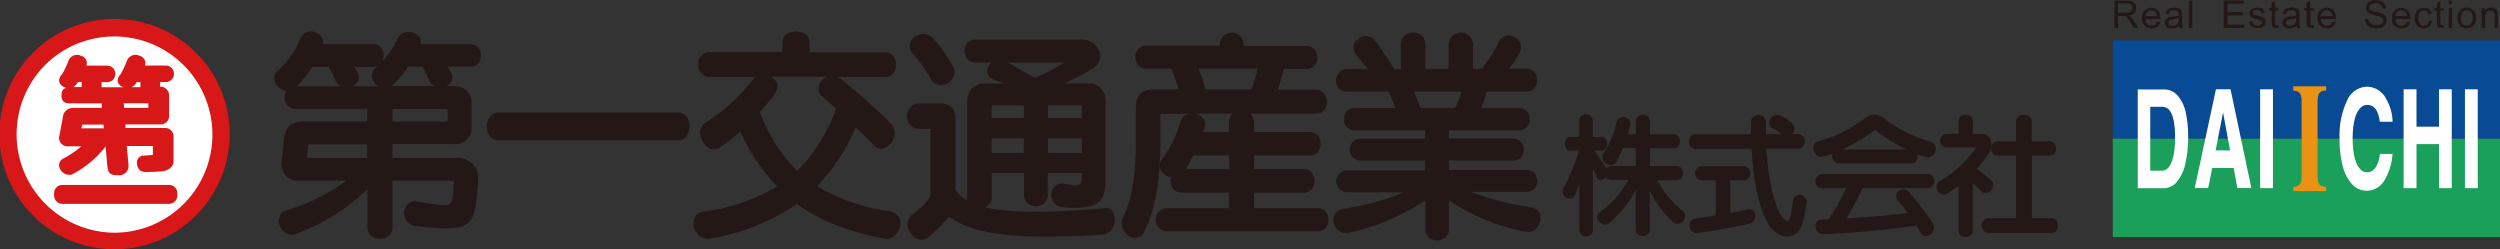 <svg xmlns="http://www.w3.org/2000/svg" viewBox="0 0 484.06 48.26"><rect x="0" y="0" width="484.06" height="48.26" fill="#333333" stroke="none"/><defs><style>.cls-1{fill:#231815;}.cls-2{fill:#fff;}.cls-3{fill:#d71718;}.cls-4{fill:#094a95;}.cls-5{fill:#1ba05c;}.cls-6{fill:#e99213;}</style></defs><title>logo-f-01</title><g id="Layer_2" data-name="Layer 2"><g id="design"><path class="cls-1" d="M91,8.54H81.44a1.71,1.71,0,0,0-.27-1.42,2.62,2.62,0,0,0-2.34-.91A2.06,2.06,0,0,0,77,7.46a15.5,15.5,0,0,1-3,4.42,2.4,2.4,0,0,0,0-2.34,2,2,0,0,0-1.83-1h-9.6A2.07,2.07,0,0,0,61.15,6.3a2.23,2.23,0,0,0-3,1.16,15.53,15.53,0,0,1-4.41,6.23,2.06,2.06,0,0,0,0,3,2.63,2.63,0,0,0,1.75.92,2.37,2.37,0,0,0-.39,1.27,2.12,2.12,0,0,0,2.16,2.2H71.11V23.5H59.41c-2.71,0-4.13.57-4.49,3.71l-.13,1.66-.19,1.85A4,4,0,0,0,55.3,34a3.65,3.65,0,0,0,2.8,1H67a36.63,36.63,0,0,1-11.58,5.73,2,2,0,0,0-1.38,1.54A2.85,2.85,0,0,0,55,44.89a2.3,2.3,0,0,0,2.41.37,40,40,0,0,0,13.74-8.63V44.1a2,2,0,0,0,1,1.8,2.89,2.89,0,0,0,2.85,0,2,2,0,0,0,1-1.8V35H87.84s0,.1,0,.28v.09c-.09,2.31-.17,3.6-.73,4.09s-2.13.24-4.85-.18L80.81,39a2.08,2.08,0,0,0-2.08.78,2.67,2.67,0,0,0-.27,2.56,2.52,2.52,0,0,0,2.18,1.46c5.61.53,8.38.72,9.93-.59s1.7-3.93,2-8.48a3.73,3.73,0,0,0-1-2.92,4.22,4.22,0,0,0-3.14-1.24H76V27.9H87.8a3.14,3.14,0,0,0,3.51-3.5V20.15a3.51,3.51,0,0,0-.91-2.6,3.57,3.57,0,0,0-2.6-.86H86.41a1.84,1.84,0,0,0,1-2.53,7.34,7.34,0,0,0-.74-1.24H91a2.06,2.06,0,0,0,1.84-1,2.48,2.48,0,0,0,0-2.39,2,2,0,0,0-1.84-1ZM86.68,21.4v1.79c0,.26-.05.33-.29.33H76V21.09H86.39c.13,0,.2,0,.24.08s.05.12.05.24M57.48,16.7a20.17,20.17,0,0,0,3-3.77h3.13A20.73,20.73,0,0,1,65,15.72a2.05,2.05,0,0,0,1,1ZM71.11,27.92v2.66H59.53l-.12,0s0-.06,0-.14l.11-.93a10.54,10.54,0,0,0,.18-1.43s0-.13.27-.13H71.11Zm1.61-14.78a2,2,0,0,0-.66,1.93,2.72,2.72,0,0,0,1.22,1.64H68.22a2.52,2.52,0,0,0,1-.8,1.89,1.89,0,0,0,0-1.95,5,5,0,0,0-.61-1h3.52a2.4,2.4,0,0,0,1-.21C73.05,12.85,72.88,13,72.72,13.14Zm3,3.56a3.73,3.73,0,0,0,.5-.39A18.75,18.75,0,0,0,79,12.92h2.82c.45.82.86,1.67,1.29,2.61l0,.12a2.18,2.18,0,0,0,1.06,1H75.68Z"/><path class="cls-1" d="M131.34,21.79H96.39c-1.39,0-2.12,1.36-2.12,2.72s.73,2.66,2.12,2.66h35a1.91,1.91,0,0,0,1.71-1,3.77,3.77,0,0,0,0-3.37,2,2,0,0,0-1.71-1"/><path class="cls-1" d="M172.51,40.94a37.08,37.08,0,0,1-14.3-4.89,37.78,37.78,0,0,0,7.47-11.38c1.22,1.12,2.47,2.36,3.63,3.56a1.87,1.87,0,0,0,1.8.51,3.13,3.13,0,0,0,2-2.26,2.56,2.56,0,0,0-.65-2.59,112.35,112.35,0,0,0-9.75-8.66,2.15,2.15,0,0,0-.63-.34h9.28a2,2,0,0,0,1.8-1,2.76,2.76,0,0,0,0-2.7,2,2,0,0,0-1.8-1.07h-14.6V8.23c0-1.43-1.31-2.13-2.65-2.13s-2.62.7-2.62,2.13v1.85H137.33a2.2,2.2,0,0,0-2.13,2.39,2.23,2.23,0,0,0,2.13,2.42h8.92a1.92,1.92,0,0,0-.29.28,35.69,35.69,0,0,1-9.38,8.6,2.25,2.25,0,0,0-1,2.11,3.48,3.48,0,0,0,1.77,2.82,1.85,1.85,0,0,0,2-.12,44.45,44.45,0,0,0,4-3.11,37.34,37.34,0,0,0,7.13,10.63A37.71,37.71,0,0,1,136.13,41a2.09,2.09,0,0,0-1.72,1.36,3.07,3.07,0,0,0,.63,2.94,2.47,2.47,0,0,0,2.26.91,41.61,41.61,0,0,0,17-6.71c4.5,3.23,10.08,5.43,17,6.71a2.41,2.41,0,0,0,2.25-.91,3.14,3.14,0,0,0,.67-2.94A2.12,2.12,0,0,0,172.51,41h0ZM159,15.72a2.1,2.1,0,0,0,.24,3c.91.77,1.82,1.57,2.63,2.31a31.94,31.94,0,0,1-7.51,12.06,31.66,31.66,0,0,1-7.22-11.37,42.66,42.66,0,0,0,3-3.69,2.15,2.15,0,0,0-.66-3.07.63.63,0,0,1-.2-.1h10.92a3,3,0,0,0-1.21.84Z"/><path class="cls-1" d="M180.23,15.3a2.08,2.08,0,0,0,1.85,1.17,2.7,2.7,0,0,0,2.37-1.31,2.42,2.42,0,0,0,0-2.45,31.66,31.66,0,0,0-3.68-5.22,2.68,2.68,0,0,0-3.84-.19,2.13,2.13,0,0,0-.12,3.17,31.23,31.23,0,0,1,3.45,4.82Z"/><path class="cls-1" d="M213.86,40.3c-11.31,1-18.37.93-23.14-.17a1.41,1.41,0,0,0,.62-.41,2,2,0,0,0,.68-1.51v-4.7h6.25v4.21a2,2,0,0,0,1,1.84,2.59,2.59,0,0,0,2.61,0,2,2,0,0,0,1-1.84V33.51h6.55v.86c0,.75-.09,1.13-.32,1.32-.39.32-1.52.18-3.2-.13a1.83,1.83,0,0,0-1.81.66,2.59,2.59,0,0,0-.35,2.54,2.22,2.22,0,0,0,2,1.35c3.75.35,5.86,0,7.06-1.08.88-.8,1.26-2,1.26-3.91V19.57a3.44,3.44,0,0,0-.95-2.48,3.18,3.18,0,0,0-2.34-.95H206A39.84,39.84,0,0,0,212,13a2.69,2.69,0,0,0,.88-3,3.5,3.5,0,0,0-3.62-2.33h-20.4a2.1,2.1,0,0,0-2.09,2.23,2.39,2.39,0,0,0,.5,1.49,1.9,1.9,0,0,0,1.59.73H192a2.15,2.15,0,0,0-.84,1.88,1.9,1.9,0,0,0,1.37,1.47A14.41,14.41,0,0,0,194,16c.16.07.33.12.48.18H190.6a3.26,3.26,0,0,0-3.32,3.42V38.33a2.2,2.2,0,0,0,0,.49,7.57,7.57,0,0,1-2.27-1.94V22.94a3,3,0,0,0-.72-2.15,3,3,0,0,0-2.13-.74h-4.26a2.31,2.31,0,0,0-2.25,2.49,2.52,2.52,0,0,0,.56,1.63,2.05,2.05,0,0,0,1.69.79H180c.1,0,.14,0,.17,0a.41.41,0,0,1,0,.14V38a12.92,12.92,0,0,1-3.41,3.46,2.4,2.4,0,0,0-1,2.32,3.32,3.32,0,0,0,1.88,2.46,1.92,1.92,0,0,0,2-.25,25.62,25.62,0,0,0,4.13-4.1c4.45,3.55,13.13,4.57,29.71,3.55A2.44,2.44,0,0,0,215.5,44a3.23,3.23,0,0,0-.08-3.05,1.65,1.65,0,0,0-1.56-.72h0Zm-4.39-17.43h-6.55V20.38h6.19a.43.43,0,0,1,.26.1.42.42,0,0,1,.1.26Zm0,6.74h-6.55V26.78h6.55ZM192,22.87V20.74a.39.39,0,0,1,.12-.26.37.37,0,0,1,.26-.1h5.87v2.49Zm0,3.91h6.25v2.83H192Zm8.37-11.73c-1-.49-2-1.09-3-1.66-.79-.48-1.56-.93-2.22-1.28h10.91a35.42,35.42,0,0,1-5.71,2.94"/><path class="cls-1" d="M255.14,40.31H242.82v-3h9.55a2,2,0,0,0,1.83-1,2.74,2.74,0,0,0,0-2.58,2,2,0,0,0-1.83-1h-9.55V30.12h10.72a2,2,0,0,0,1.84-1,2.7,2.7,0,0,0,0-2.56,2,2,0,0,0-1.84-1H242.82V23.62a2,2,0,0,0-.75-1.61h12.72a2,2,0,0,0,1.81-1,2.63,2.63,0,0,0,0-2.58,2,2,0,0,0-1.81-1.06h-7.41c.45-1.3.9-2.82,1.2-4h4.36a2,2,0,0,0,1.8-1,2.48,2.48,0,0,0,0-2.47,2,2,0,0,0-1.8-1H240.81V8.48a2.31,2.31,0,0,0-4.61,0v.35H221.94a2.12,2.12,0,0,0-2.1,2.26,2.09,2.09,0,0,0,2.1,2.22h4.85c.38.95,1,2.7,1.42,4h-4.78c-2.35,0-3.5,1.12-3.5,3.41v7c0,6.3-.87,11.25-2.5,14.36a2.66,2.66,0,0,0,.23,2.68,2.62,2.62,0,0,0,2.2,1.34,2.12,2.12,0,0,0,1.73-1.29c2.7-5.29,3.09-12.91,3.09-16.94v-5.5c0-.16,0-.21.07-.25s.14-.08.26-.08h5.69a2.12,2.12,0,0,0-.57.07,2.05,2.05,0,0,0-1.6,1.44A21.32,21.32,0,0,1,225,30.83a1.92,1.92,0,0,0-.24,2.08,3,3,0,0,0,2,1.48,2.65,2.65,0,0,0,.28,2,2.05,2.05,0,0,0,1.77.92h9.12v3H226a2.24,2.24,0,0,0,0,4.48h29.12a2,2,0,0,0,1.79-1,2.6,2.6,0,0,0,0-2.48,2,2,0,0,0-1.79-1h0Zm-12.89-23h-8.86a40.63,40.63,0,0,0-1.29-4h11.36a19.63,19.63,0,0,1-1.21,4ZM231,30.12h7v2.61h-8.46A27.35,27.35,0,0,0,231,30.12Zm7.72-8.1a2,2,0,0,0-.76,1.61v1.91h-5v-.05a5.41,5.41,0,0,0,.27-.77,1.84,1.84,0,0,0-.35-1.86A2.85,2.85,0,0,0,231,22h7.72Z"/><path class="cls-1" d="M296.64,40.15a53.83,53.83,0,0,1-11.84-3h10.77a2,2,0,0,0,1.78-1,2.28,2.28,0,0,0,0-2.26,2,2,0,0,0-1.78-1h-15V31.07H293a1.87,1.87,0,0,0,1.75-1,2.26,2.26,0,0,0,0-2.25,1.94,1.94,0,0,0-1.75-1H280.55V25.22h13.59a1.94,1.94,0,0,0,1.76-1,2.34,2.34,0,0,0,0-2.32,2,2,0,0,0-1.76-1h-7.33c.46-1.13.8-2.35,1.05-3.17h7.65a2,2,0,0,0,1.84-1,2.55,2.55,0,0,0,0-2.37,2,2,0,0,0-1.8-1.05h-3.36a22.05,22.05,0,0,0,2.13-3.24,2.17,2.17,0,0,0-1.13-2.92,2.06,2.06,0,0,0-2.91.88,28.08,28.08,0,0,1-3.39,5.28h-1.67V8.49a2.38,2.38,0,0,0-4.74,0v4.85h-4.5V8.49a2.18,2.18,0,0,0-2.36-2.16,2.21,2.21,0,0,0-2.38,2.16v4.85h-1.31c-.58-1-1.95-3.13-3.68-5.51a2.29,2.29,0,0,0-3.31-.25,1.94,1.94,0,0,0-.49,2.79c.43.61.93,1.2,1.41,1.76s.66.81.95,1.21h-4a2.19,2.19,0,0,0-2.12,2.31,2.06,2.06,0,0,0,.5,1.41,2,2,0,0,0,1.62.69h8c.46.88,1,2.11,1.38,3.16H262.3a2.06,2.06,0,0,0-2.08,2.17,2,2,0,0,0,2.08,2.15h13.64v1.65H263.42A2,2,0,0,0,261.36,29a2,2,0,0,0,2.06,2.07h12.52V33H260.85a2.12,2.12,0,0,0,0,4.24h11A53,53,0,0,1,260,40.46a2,2,0,0,0-1.69,1.37,2.55,2.55,0,0,0,.58,2.53,2.31,2.31,0,0,0,2.25.71,43.2,43.2,0,0,0,14.84-6.27v5.59a1.94,1.94,0,0,0,1,1.8,2.5,2.5,0,0,0,2.56,0,2,2,0,0,0,1-1.8V38.8a40.28,40.28,0,0,0,14.93,6.08,2.15,2.15,0,0,0,2.12-.79,3,3,0,0,0,.58-2.72,2,2,0,0,0-1.54-1.2ZM275,20.9c-.35-.94-.79-2.15-1.2-3.17H283a22.55,22.55,0,0,1-1.25,3.17Z"/><path class="cls-1" d="M345.09,26.07a1.26,1.26,0,0,0,1.27.26,1.69,1.69,0,0,0,1.05-1.2,1.4,1.4,0,0,0-.51-1.33,7.55,7.55,0,0,0-2-1.34,1.6,1.6,0,0,0-2.17.64,1.31,1.31,0,0,0,.57,1.8,5.92,5.92,0,0,1,1.79,1.2Z"/><path class="cls-1" d="M320.92,34.89h3.7a1.16,1.16,0,0,0,1.08-.62,1.59,1.59,0,0,0,0-1.5,1.21,1.21,0,0,0-1.08-.61h-5.15V28.7H324a1.22,1.22,0,0,0,1.08-.59,1.61,1.61,0,0,0,0-1.51A1.21,1.21,0,0,0,324,26h-4.54V23.48a1.27,1.27,0,0,0-1.35-1.27,1.29,1.29,0,0,0-1.37,1.27V26h-1.58c.17-.55.34-1.13.49-1.74a1.18,1.18,0,0,0-.34-1.17,1.52,1.52,0,0,0-1.46-.38,1.11,1.11,0,0,0-.82.9,18.61,18.61,0,0,1-2.58,6.13,1.5,1.5,0,0,0,.62,2,1.27,1.27,0,0,0,1.84-.33,21.43,21.43,0,0,0,1.33-2.74h2.49v3.47H312a1.19,1.19,0,0,0-.94.46c-.39-.65-.91-1.39-1.54-2.31l-.83-1.15H310a1.08,1.08,0,0,0,1-.55,1.59,1.59,0,0,0,0-1.5,1.09,1.09,0,0,0-1-.56h-1.61v-3.1a1.32,1.32,0,0,0-2.64,0v3.1H304c-.68,0-1,.67-1,1.31s.33,1.29,1,1.29h1.71a34.17,34.17,0,0,1-3,7.32,1.34,1.34,0,0,0,.05,1.33,1.42,1.42,0,0,0,1.23.71,1.23,1.23,0,0,0,1-.75,15,15,0,0,0,.8-2.32v9.1a1.15,1.15,0,0,0,.61,1.06,1.48,1.48,0,0,0,1.44,0,1.12,1.12,0,0,0,.6-1.06v-12a16.65,16.65,0,0,1,.65,1.64.91.91,0,0,0,.79.66,1.41,1.41,0,0,0,1.1-.56,1.16,1.16,0,0,0,1,.58h3.3a18.44,18.44,0,0,1-5.55,6.25,1.08,1.08,0,0,0-.45,1,1.69,1.69,0,0,0,1.07,1.31,1.21,1.21,0,0,0,1.27-.2,23,23,0,0,0,5.1-6.35v7.6a1.19,1.19,0,0,0,.61,1.06,1.61,1.61,0,0,0,1.51,0,1.18,1.18,0,0,0,.59-1.06V36.88a19.12,19.12,0,0,0,4.69,6.24,1.3,1.3,0,0,0,1.79-.35,1.38,1.38,0,0,0-.07-1.92,18.15,18.15,0,0,1-4.95-6Z"/><path class="cls-1" d="M338.34,40.55c-.79.16-1.37.38-3,.67l-.29.05V34.9h2.58a1.21,1.21,0,0,0,1.09-.62,1.61,1.61,0,0,0,0-1.51,1.25,1.25,0,0,0-1.09-.59h-8.24a1.37,1.37,0,0,0,0,2.72h2.83v6.79l-.52.11c-1.22.18-2.42.37-3.54.52a1.08,1.08,0,0,0-.91.7,1.7,1.7,0,0,0,.24,1.61,1.17,1.17,0,0,0,1.17.5c4.35-.61,8.78-1.5,10.09-1.86a1.57,1.57,0,0,0,1.11-1.88,1.14,1.14,0,0,0-1.47-.84Z"/><path class="cls-1" d="M373.89,27.45a24.84,24.84,0,0,1-9.1-4.58,2.85,2.85,0,0,0-3.63,0A26.69,26.69,0,0,1,352,27.39a1.23,1.23,0,0,0-.84.9,1.87,1.87,0,0,0,.54,1.72,1.26,1.26,0,0,0,1.31.32c.6-.19,1.28-.38,1.81-.58a1.4,1.4,0,0,0,1.24,1.89H370a1.25,1.25,0,0,0,1.21-.79,1.32,1.32,0,0,0,0-1c.58.21,1.38.46,1.65.56a1.56,1.56,0,0,0,1.88-1.13,1.41,1.41,0,0,0-.84-1.8ZM363,25.18h.13a32.41,32.41,0,0,0,6,3.78H356.74A35.82,35.82,0,0,0,363,25.18"/><path class="cls-1" d="M360.61,36.43h12.66a1.21,1.21,0,0,0,1.07-.61,1.47,1.47,0,0,0,0-1.49,1.18,1.18,0,0,0-1.07-.61H352.74a1.36,1.36,0,0,0,0,2.71h4.71A33.74,33.74,0,0,1,354,42.51c-.44,0-.85,0-1.29,0a1.18,1.18,0,0,0-1,.59,1.65,1.65,0,0,0,.09,1.58,1.37,1.37,0,0,0,1.24.64,164.61,164.61,0,0,0,18-1.64c.3.46.6,1,.86,1.42a1.07,1.07,0,0,0,1,.61,1.68,1.68,0,0,0,1.39-.91,1.43,1.43,0,0,0-.05-1.55,48.35,48.35,0,0,0-4.79-6.24,1.27,1.27,0,0,0-1.82,0,1.25,1.25,0,0,0-.15,1.82c.53.6,1.16,1.38,1.95,2.41-2.34.3-6.67.75-11.84,1a48.64,48.64,0,0,0,2.92-5.59l.15-.31Z"/><path class="cls-1" d="M398.33,42.87a1.17,1.17,0,0,0-1-.62h-3.9V30.15h3.39a1.17,1.17,0,0,0,1.07-.6,1.74,1.74,0,0,0,0-1.6,1.25,1.25,0,0,0-1.07-.6H393.4V23.64a1.3,1.3,0,0,0-.5-1.08,1.81,1.81,0,0,0-1-.33,1.46,1.46,0,0,0-1.56,1.41v3.71h-3.52a1.32,1.32,0,0,0-1.27,1.44,1.28,1.28,0,0,0,1.27,1.36h3.52v12.1H385a1.43,1.43,0,0,0,0,2.85h12.25a1.12,1.12,0,0,0,1-.59,1.78,1.78,0,0,0,0-1.65"/><path class="cls-1" d="M384.88,37.29A1.64,1.64,0,0,0,385.93,36a1.13,1.13,0,0,0-.45-1.14L384,33.64c-.45-.36-.88-.7-1.21-1a18.64,18.64,0,0,0,2.3-3,3,3,0,0,0,.23-2.84,1.8,1.8,0,0,0-1.69-.88H382V23.47a1.29,1.29,0,0,0-1.4-1.27,1.28,1.28,0,0,0-1.39,1.27v2.44h-2.27a1.3,1.3,0,0,0,0,2.6h5.72a21.69,21.69,0,0,1-7.12,6.59,1.17,1.17,0,0,0-.61,1.1,1.56,1.56,0,0,0,.82,1.31,1.21,1.21,0,0,0,1.22,0,23.65,23.65,0,0,0,2.24-1.5v8.61a1.15,1.15,0,0,0,.58,1.06,1.61,1.61,0,0,0,1.59,0,1.17,1.17,0,0,0,.61-1.06v-9.2c.19.19.41.4.64.67.4.35.77.72,1.07,1a1.2,1.2,0,0,0,1.18.23Z"/><path class="cls-1" d="M342,28.79h6.23a1.42,1.42,0,0,0,0-2.82h-6.31V23.64a1.37,1.37,0,0,0-.63-1.18,1.68,1.68,0,0,0-1.6,0,1.41,1.41,0,0,0-.66,1.19V26H328.3a1.3,1.3,0,0,0-1.28,1.4,1.32,1.32,0,0,0,1.28,1.42h10.85c.49,8.81,2.52,16.95,6.77,16.95,2.88,0,3.35-3,3.74-5.58l.13-.83a1.32,1.32,0,0,0-1.15-1.58,1.21,1.21,0,0,0-1.46,1c-.05.37-.12.76-.17,1.17-.17,1.24-.37,2.79-1,2.79-1.28,0-3.51-5.15-4-14Z"/><path class="cls-2" d="M43.2,25.6A20.86,20.86,0,1,1,22.35,4.7,20.86,20.86,0,0,1,43.2,25.6"/><path class="cls-3" d="M38,10.26A22.3,22.3,0,1,0,44.47,26,22.16,22.16,0,0,0,38,10.26ZM22.25,45.06A19.06,19.06,0,0,1,8.79,12.53,19,19,0,1,1,22.25,45.06Z"/><path class="cls-3" d="M32.74,39.47a1.62,1.62,0,0,0,1.6-1.62v-.44a1.61,1.61,0,0,0-1.6-1.6H12.08a1.59,1.59,0,0,0-1.6,1.6v.44a1.61,1.61,0,0,0,1.6,1.62Z"/><path class="cls-3" d="M32,24.79l-7.69,0c0-.22,0-.45-.05-.7h6.85a1.61,1.61,0,0,0,1.63-1.59V18.8c0-.1,0-.23,0-.35a1.69,1.69,0,0,0-.27-.88,1.6,1.6,0,0,0-1.39-.78H31v-.9h1.09a1.58,1.58,0,0,0,1.59-1.59,1.6,1.6,0,0,0-1.59-1.61h-4A1.5,1.5,0,0,0,27,10.79a1.76,1.76,0,0,0-2.4.92,20.51,20.51,0,0,1-1.17,2.56c-.93,1-.78,1.83,0,2.41a5.27,5.27,0,0,0,.49.22H19.67v-1h1.07a1.58,1.58,0,0,0,1.59-1.59,1.59,1.59,0,0,0-1.59-1.61h-4a1.48,1.48,0,0,0-1.06-1.9,1.76,1.76,0,0,0-2.4.92,19,19,0,0,1-1.19,2.56c-.93,1-.77,1.83,0,2.41a4.29,4.29,0,0,0,.72.33c-.71.17-.9.78-.9,1.44,0,.86.28,1.55,1.55,1.55h6.24c0,.25,0,.57,0,.88H14.08a2,2,0,0,0-1.81,1.3l-.8,4.22a1.57,1.57,0,0,0,.35,1.35,1.61,1.61,0,0,0,1.25.57h2.68a18.1,18.1,0,0,1-3.41,2.32,1.46,1.46,0,0,0-.68,2.11,2,2,0,0,0,2.2,1.05,19.27,19.27,0,0,0,6.58-5.45c.24,2.31.26,3.53.48,4.55s1.33,1.08,2.34,1a1.75,1.75,0,0,0,1.62-1.84c0-.4-.18-1.92-.33-3.8H29.6V30c-.58.06-1.71.13-2,.13a1.38,1.38,0,0,0-1.08,1.17A2.15,2.15,0,0,0,27.1,33a2.68,2.68,0,0,0,1.79.28c.51,0,1.46,0,2.28-.11h.08c.84,0,2.35-.64,2.35-1.89v-4.9a1.58,1.58,0,0,0-.48-1.14A1.62,1.62,0,0,0,32,24.79Zm-6-8.23a4.81,4.81,0,0,0,.5-.68l.34,0h.35v1H25.48a1.63,1.63,0,0,0,.48-.34m-10.83-.68.33,0h.35v1H14.15a1.7,1.7,0,0,0,.46-.34,4.68,4.68,0,0,0,.52-.68M23.93,20h4.79v.88H24c0-.35,0-.64-.06-.88m-8,4.12h4.11l.06.73H15.76Z"/><polyline class="cls-4" points="481.81 26.86 484.06 26.86 484.06 7.82 409.08 7.82 409.08 26.86 411.76 26.86"/><polyline class="cls-5" points="411.75 26.86 409.08 26.86 409.08 45.9 484.06 45.9 484.06 26.86 481.8 26.86"/><path class="cls-2" d="M421.48,18.32a3.43,3.43,0,0,0-2.49-1h-5.07V36.44h5a3.29,3.29,0,0,0,2.37-1,8.27,8.27,0,0,0,1.91-4.07,23.36,23.36,0,0,0,.48-4.94,21.88,21.88,0,0,0-.41-4.37,7.48,7.48,0,0,0-1.78-3.73Zm-.33,8.41c0,1.47-.18,6.31-2.53,6.31h-2.28V20.68h2.25a1.8,1.8,0,0,1,1.34.53c.8.81,1.22,2.65,1.22,5.51"/><path class="cls-2" d="M431.88,17.34v-.05h-2.83v.05l-4.08,19v.07h2.59l0,0,.78-3.88h4.15l.72,3.88v0h2.69v-.07l-4-19Zm-1.44,4.45,1.36,7.33H429l1.43-7.33Z"/><polygon class="cls-2" points="437.66 17.29 437.62 17.29 437.62 17.34 437.62 36.39 437.62 36.43 437.66 36.43 440.07 36.43 440.1 36.43 440.1 36.39 440.1 17.34 440.1 17.29 440.07 17.29 437.66 17.29"/><path class="cls-6" d="M450.4,17.54h0l0,0v-.84h-6.38v.84l0,0h.05c.82.09,1.58.17,1.58,2.09V34.12c0,1.83-.66,1.94-1.63,2.08h0V37h6.38V36.2h0c-.95-.13-1.66-.21-1.66-2.09V19.62c0-2,.79-2.05,1.64-2.09"/><path class="cls-2" d="M460.87,29.82h-.06v0c-.27,2.28-1.18,3.53-2.49,3.53a1.71,1.71,0,0,1-1.3-.57c-.94-.93-1.49-3.07-1.49-5.89,0-3.73.81-5.31,1.51-6a1.89,1.89,0,0,1,1.27-.58c1.95,0,2.3,2.11,2.48,3.26v0h2.48v0A9.34,9.34,0,0,0,462,19.12a4.19,4.19,0,0,0-3.73-2.33,4.32,4.32,0,0,0-3.76,2.55A15.77,15.77,0,0,0,453,26.88a20.38,20.38,0,0,0,.66,5.47,7.81,7.81,0,0,0,1.82,3.38,3.77,3.77,0,0,0,2.78,1.2,4,4,0,0,0,3.42-2,11.54,11.54,0,0,0,1.57-5.07V29.8h-2.41Z"/><polygon class="cls-2" points="472.31 17.29 472.25 17.29 472.25 17.34 472.25 24.53 467.89 24.53 467.89 17.34 467.89 17.29 467.84 17.29 465.46 17.29 465.4 17.29 465.4 17.34 465.4 36.39 465.4 36.43 465.46 36.43 467.84 36.43 467.89 36.43 467.89 36.39 467.89 27.9 472.25 27.9 472.25 36.39 472.25 36.43 472.31 36.43 474.69 36.43 474.72 36.43 474.72 36.39 474.72 17.34 474.72 17.29 474.69 17.29 472.31 17.29"/><polygon class="cls-2" points="479.69 17.29 477.32 17.29 477.27 17.29 477.27 17.34 477.27 36.39 477.27 36.43 477.32 36.43 479.69 36.43 479.75 36.43 479.75 36.39 479.75 17.34 479.75 17.29 479.69 17.29"/><path class="cls-1" d="M410.1.69h1.66a1.44,1.44,0,0,1,.75.13.84.84,0,0,1,.41.75.79.79,0,0,1-.46.72,1.69,1.69,0,0,1-.85.15H410.1V.69Zm-.71,4.73h.71V3.08h.79c.6,0,.84,0,1.62,1.22l.69,1.12h.88L413.15,4a2.25,2.25,0,0,0-1-1V3c.91-.1,1.48-.58,1.48-1.42a1.36,1.36,0,0,0-.82-1.32,2.72,2.72,0,0,0-1.06-.14H409.4V5.42Z"/><path class="cls-1" d="M418.3,4.25a1.63,1.63,0,0,1-1.7,1.25,1.77,1.77,0,0,1-1.86-2,1.81,1.81,0,0,1,1.81-2c.33,0,1.81.09,1.76,2.2h-2.89A1.2,1.2,0,0,0,416.6,5a1,1,0,0,0,1-.78l.7.06Zm-.68-1.13a1.18,1.18,0,0,0-.09-.47,1,1,0,0,0-1-.64,1.11,1.11,0,0,0-1.09,1.11Z"/><path class="cls-1" d="M421.86,3.72a1.12,1.12,0,0,1-.29.9,1.18,1.18,0,0,1-.93.37c-.58,0-.77-.34-.77-.61,0-.5.52-.59.92-.65a5.82,5.82,0,0,0,1.07-.25Zm-1.94-1c.1-.33.18-.74,1-.74s1,.53.93,1a6.3,6.3,0,0,1-1.17.24c-.41,0-1.52.17-1.52,1.21,0,.62.47,1.09,1.31,1.09A2.07,2.07,0,0,0,421.92,5a1.06,1.06,0,0,0,.12.46h.68c-.21-.36-.21-.62-.21-1.63V2.91c0-.67,0-1.42-1.49-1.42s-1.66.83-1.73,1.18l.63.07Z"/><rect class="cls-1" x="423.82" y="0.09" width="0.65" height="5.33"/><polygon class="cls-1" points="430.57 0.09 434.44 0.09 434.44 0.72 431.29 0.72 431.29 2.34 434.23 2.34 434.23 2.98 431.29 2.98 431.29 4.79 434.55 4.79 434.55 5.42 430.57 5.42 430.57 0.09"/><path class="cls-1" d="M436.11,4.19a.88.88,0,0,0,1,.78c.68,0,.88-.35.88-.61s-.25-.42-.63-.53l-.41-.1c-.61-.14-1.37-.35-1.37-1.15,0-.6.49-1.1,1.42-1.1,1.36,0,1.48.76,1.53,1l-.64.11a.74.74,0,0,0-.83-.64c-.28,0-.85.07-.85.5s.28.39.91.57c1,.26,1.56.41,1.56,1.21,0,.63-.54,1.21-1.55,1.21-1.4,0-1.58-.86-1.65-1.25l.64-.06Z"/><path class="cls-1" d="M441.25,5.42c-.11,0-.26,0-.48,0-.91,0-.91-.54-.91-1.17V2.07h-.48v-.5h.48v-1l.66-.4V1.57h.66v.5h-.66V4.31c0,.31,0,.56.36.56a1.82,1.82,0,0,0,.3,0l.08.57Z"/><path class="cls-1" d="M444.6,3.72a1.13,1.13,0,0,1-.3.9,1.17,1.17,0,0,1-.93.37c-.58,0-.77-.34-.77-.61,0-.5.54-.59.94-.65a6.23,6.23,0,0,0,1.07-.25v.24Zm-1.93-1c.07-.33.18-.74,1-.74s.94.53.93,1a6.53,6.53,0,0,1-1.18.24c-.42,0-1.5.17-1.5,1.21,0,.62.45,1.09,1.3,1.09A2,2,0,0,0,444.63,5a2.32,2.32,0,0,0,.15.46h.67c-.21-.36-.21-.62-.21-1.63V2.91c0-.67,0-1.42-1.5-1.42s-1.67.83-1.74,1.18l.65.07Z"/><path class="cls-1" d="M448,5.42c-.1,0-.25,0-.48,0-.9,0-.9-.54-.9-1.17V2.07h-.48v-.5h.48v-1l.66-.4V1.57H448v.5h-.65V4.31c0,.31,0,.56.37.56a2.26,2.26,0,0,0,.29,0l.07.57Z"/><path class="cls-1" d="M449.41,3.12A1.12,1.12,0,0,1,450.52,2a1.06,1.06,0,0,1,1,.64,1.21,1.21,0,0,1,.1.47Zm2.16,1.07a1,1,0,0,1-1,.78,1.21,1.21,0,0,1-1.18-1.29h2.89c.06-2.11-1.41-2.19-1.74-2.19a1.79,1.79,0,0,0-1.81,2,1.76,1.76,0,0,0,1.84,2,1.57,1.57,0,0,0,1.68-1.25l-.66-.06Z"/><path class="cls-1" d="M458.57,3.64a1.34,1.34,0,0,0,.15.55,1.6,1.6,0,0,0,1.43.69c.73,0,1.32-.33,1.32-.9s-.55-.77-1.61-1c-.7-.18-1.74-.42-1.74-1.47,0-.83.67-1.48,1.85-1.48s2,.53,2,1.6l-.68,0c0-.39-.18-1-1.28-1-.46,0-1.24.14-1.24.83,0,.42.32.62,1.28.83s2.09.45,2.09,1.62c0,.91-.77,1.59-1.95,1.59s-1.87-.49-2.14-1.14a1.74,1.74,0,0,1-.14-.65l.67-.07Z"/><path class="cls-1" d="M463.82,3.12A1.11,1.11,0,0,1,464.92,2a1,1,0,0,1,1,.64,1.48,1.48,0,0,1,.12.47ZM466,4.19A1.05,1.05,0,0,1,465,5c-.59,0-1.11-.4-1.17-1.29h2.87c.06-2.11-1.42-2.19-1.74-2.19a1.79,1.79,0,0,0-1.8,2,1.75,1.75,0,0,0,1.83,2,1.6,1.6,0,0,0,1.68-1.25L466,4.2Z"/><path class="cls-1" d="M470.9,4.09a1.54,1.54,0,0,1-1.58,1.41c-1.3,0-1.75-1-1.75-2,0-1.61,1-2,1.75-2a1.47,1.47,0,0,1,1.28.6,1.27,1.27,0,0,1,.25.58l-.63.12a.89.89,0,0,0-.88-.79c-1,0-1.1,1-1.1,1.48,0,.25,0,1.49,1.06,1.49a1,1,0,0,0,1-1l.66.07Z"/><path class="cls-1" d="M473.26,5.42c-.1,0-.28,0-.49,0-.91,0-.91-.54-.91-1.17V2.07h-.48v-.5h.48v-1l.65-.4V1.57h.68v.5h-.68V4.31c0,.31,0,.56.38.56a2.26,2.26,0,0,0,.29,0l.08.57Z"/><path class="cls-1" d="M474.13.82h.66V.09h-.66Zm0,4.6h.66V1.57h-.66Z"/><path class="cls-1" d="M476.49,3.48c0-1.23.74-1.48,1.15-1.48.58,0,1.14.44,1.14,1.48,0,.58-.23,1.49-1.14,1.49-.39,0-1.15-.21-1.15-1.49m-.66,0a2.12,2.12,0,0,0,.39,1.36,1.74,1.74,0,0,0,1.42.65,1.88,1.88,0,0,0,1.42-.65,2.11,2.11,0,0,0,.38-1.43,1.74,1.74,0,0,0-1.79-1.93,1.81,1.81,0,0,0-1.42.62,2.11,2.11,0,0,0-.4,1.37"/><path class="cls-1" d="M480.5,1.57h.59v.54h0a1.34,1.34,0,0,1,1.19-.62A1.39,1.39,0,0,1,483.5,2a2.2,2.2,0,0,1,.15,1V5.4H483V3.07c0-.34,0-1-.81-1a1,1,0,0,0-.88.49,1.79,1.79,0,0,0-.13.8V5.4h-.67V1.57Z"/></g></g></svg>
